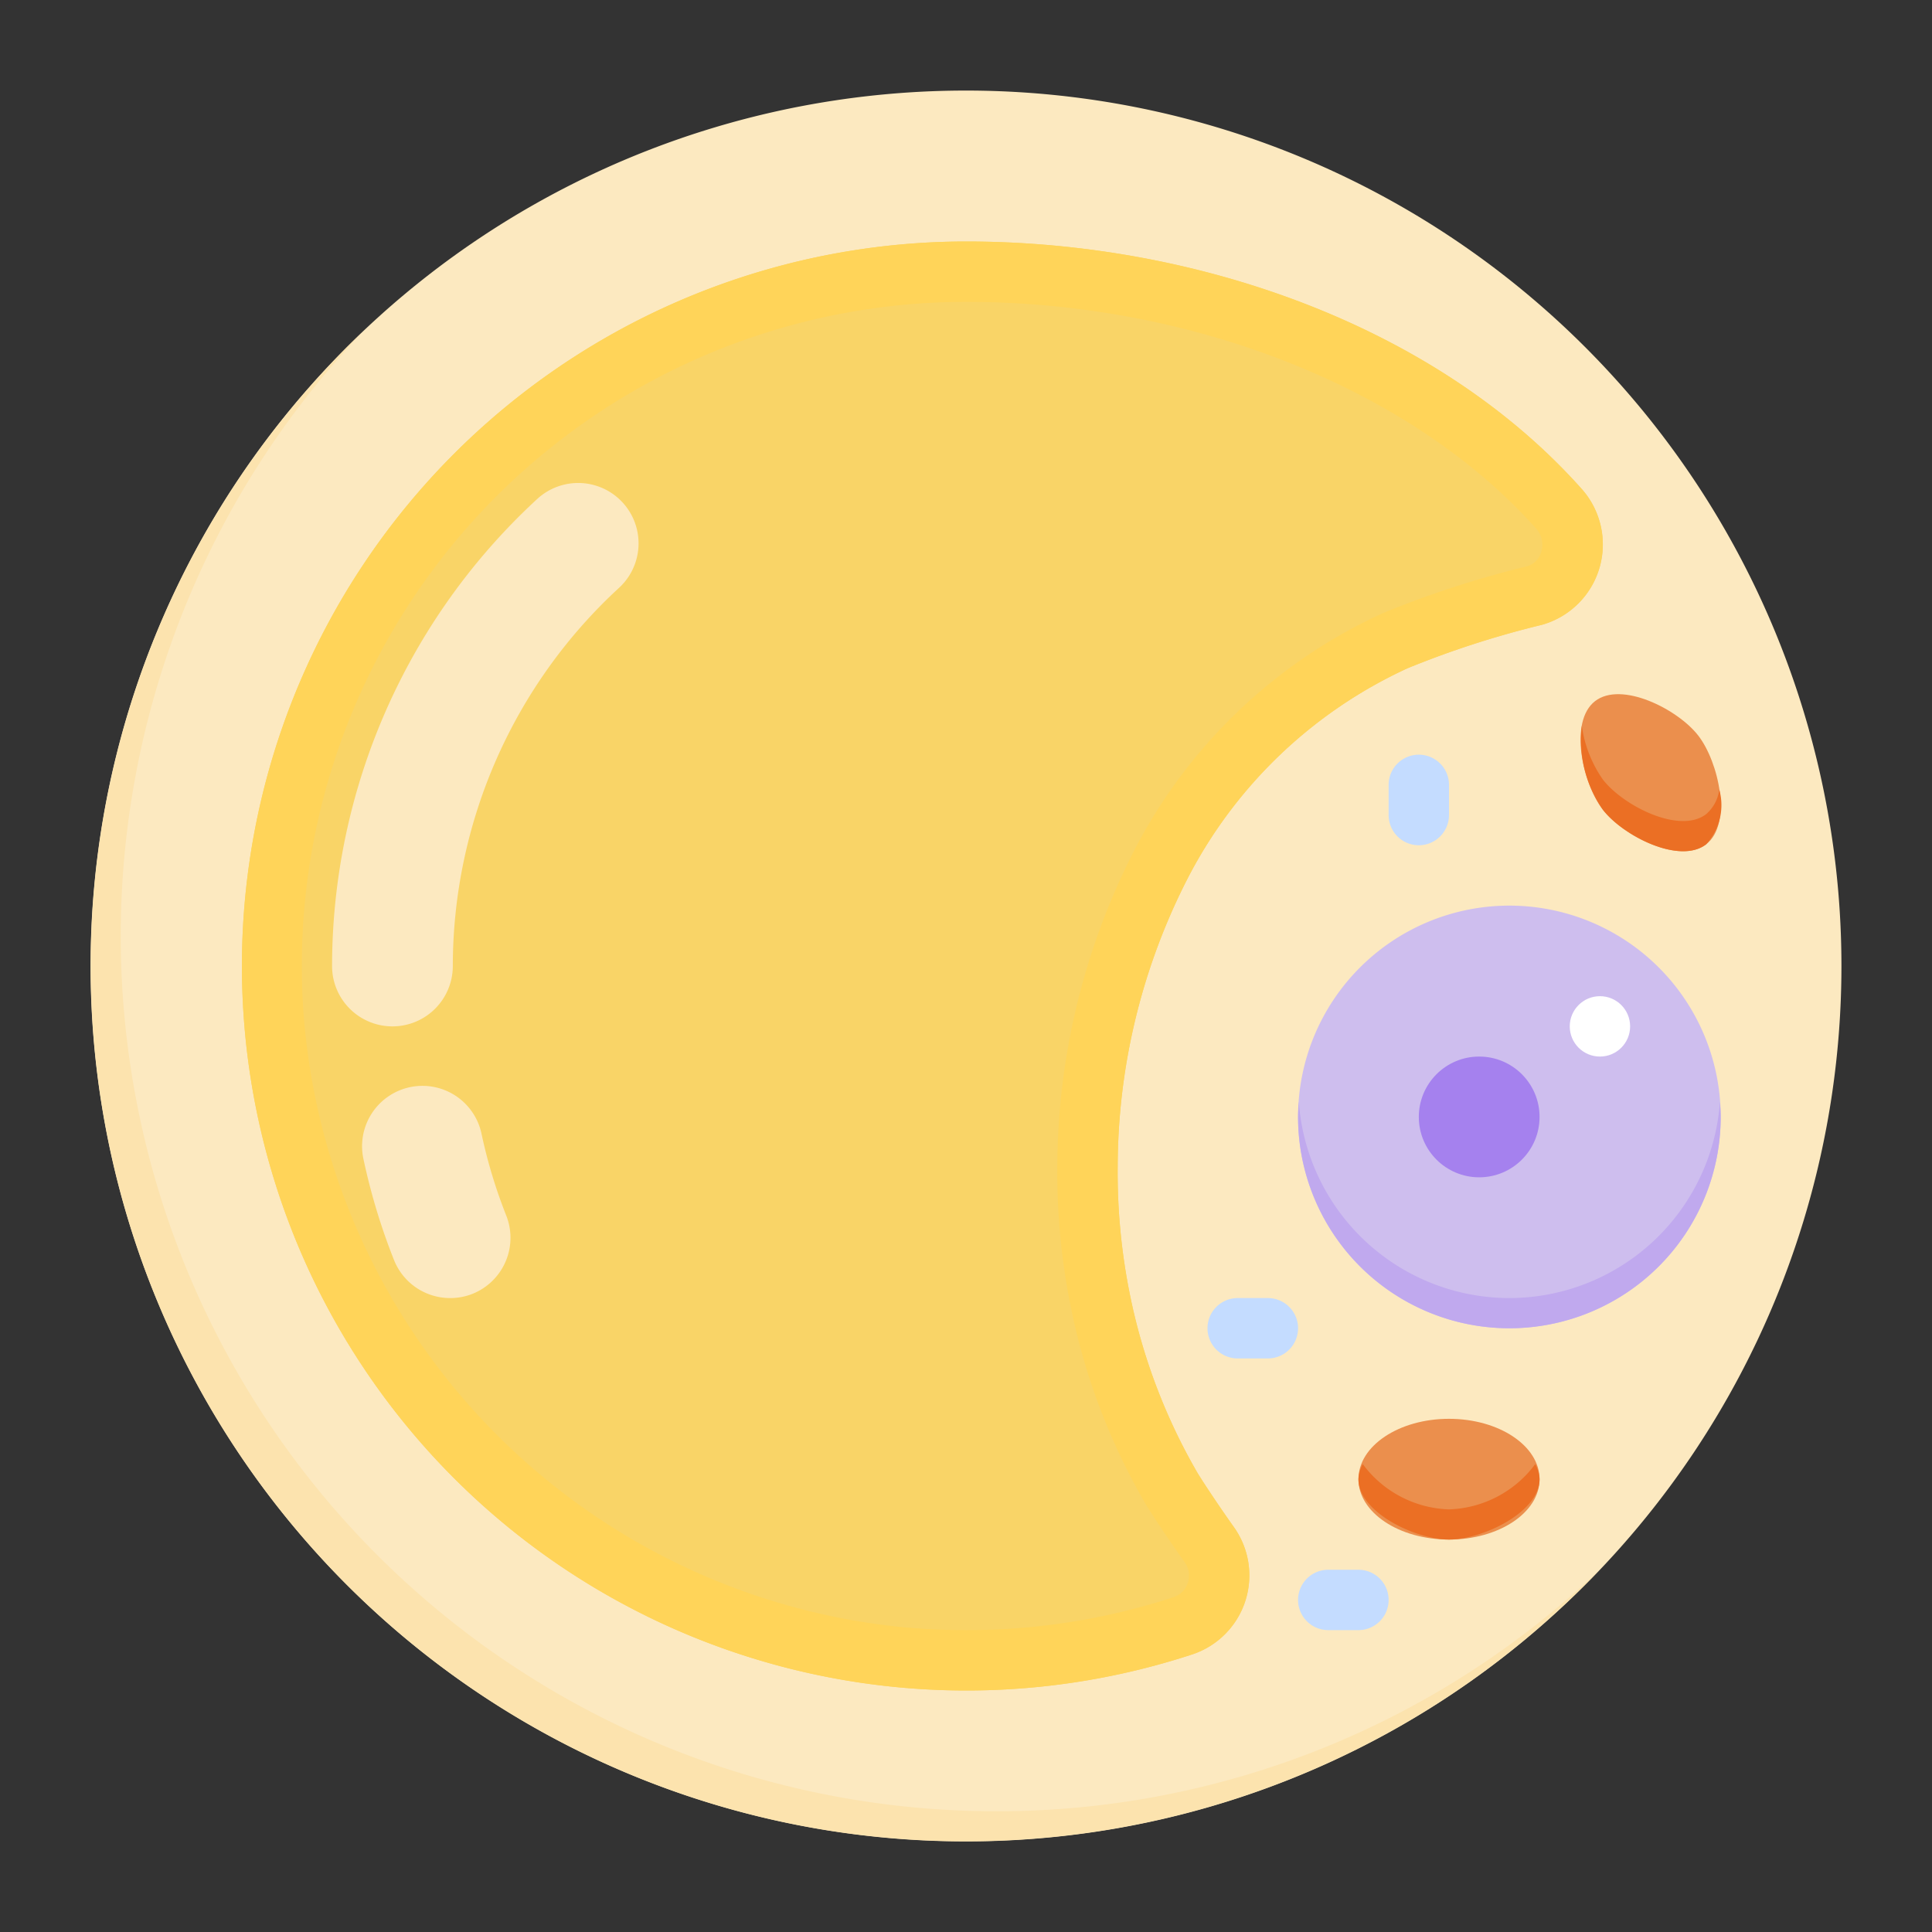 <svg id="Layer_1" height="512" viewBox="0 0 64 64" width="512" xmlns="http://www.w3.org/2000/svg" data-name="Layer 1"><rect x="0" y="0" width="64" height="64" fill="#333333" stroke="none"/><path d="m32 3a29 29 0 1 0 29 29 29 29 0 0 0 -29-29z" fill="#fce9c0"/><path d="m50 30a7 7 0 1 0 7 7 7 7 0 0 0 -7-7z" fill="#cebeee"/><circle cx="49" cy="37" fill="#a581ee" r="2"/><ellipse cx="48" cy="49" fill="#eb8f4d" rx="3" ry="2"/><path d="m53.1 26.827c.678.872 2.549 1.818 3.421 1.14s.414-2.724-.264-3.6-2.548-1.818-3.42-1.14-.415 2.728.263 3.6z" fill="#eb8f4d"/><path d="m52.376 16.175c-4.776-5.346-12.684-8.175-20.376-8.175a24 24 0 1 0 7.508 46.8 2.756 2.756 0 0 0 1.368-4.21c-.6-.845-1.1-1.617-1.216-1.812a19.482 19.482 0 0 1 -2.235-5.915 20.413 20.413 0 0 1 -.4-4.25 21.042 21.042 0 0 1 2.337-9.554 15.455 15.455 0 0 1 7.264-6.922 31.031 31.031 0 0 1 4.422-1.432l.036-.009a2.765 2.765 0 0 0 1.292-4.521z" fill="#f9d467"/><path d="m48 50a3.7 3.7 0 0 1 -2.857-1.5 1.1 1.1 0 0 0 -.143.5c0 1.1 1.9 2 3 2s3-.9 3-2a1.1 1.1 0 0 0 -.143-.5 3.7 3.7 0 0 1 -2.857 1.5z" fill="#eb6f24"/><path d="m56.521 26.967c-.872.678-2.743-.268-3.421-1.14a4.082 4.082 0 0 1 -.7-1.782 4.026 4.026 0 0 0 .7 2.782c.678.872 2.549 1.818 3.421 1.14a1.92 1.92 0 0 0 .432-1.814 1.289 1.289 0 0 1 -.432.814z" fill="#eb6f24"/><path d="m50 43a7 7 0 0 1 -6.975-6.5c-.012.166-.025.331-.025.5a7 7 0 0 0 14 0c0-.169-.013-.334-.025-.5a7 7 0 0 1 -6.975 6.5z" fill="#c0a9ee"/><circle cx="53" cy="34" fill="#fff" r="1"/><path d="m13 34a2 2 0 0 1 -2-2 21.06 21.06 0 0 1 6.8-15.474 2 2 0 0 1 2.705 2.948 17.045 17.045 0 0 0 -5.505 12.526 2 2 0 0 1 -2 2z" fill="#fce9c0"/><path d="m14.91 43a2 2 0 0 1 -1.859-1.263 20.738 20.738 0 0 1 -1.006-3.319 2 2 0 1 1 3.911-.837 16.938 16.938 0 0 0 .812 2.681 2 2 0 0 1 -1.121 2.6 1.974 1.974 0 0 1 -.737.138z" fill="#fce9c0"/><path d="m52.376 16.175c-4.776-5.346-12.684-8.175-20.376-8.175a24 24 0 1 0 7.508 46.8 2.756 2.756 0 0 0 1.368-4.21c-.6-.845-1.1-1.617-1.216-1.812a19.482 19.482 0 0 1 -2.235-5.915 20.413 20.413 0 0 1 -.4-4.25 21.042 21.042 0 0 1 2.337-9.554 15.455 15.455 0 0 1 7.264-6.922 31.031 31.031 0 0 1 4.422-1.432l.036-.009a2.765 2.765 0 0 0 1.292-4.521zm-1.317 2.1a.692.692 0 0 1 -.5.491 33.024 33.024 0 0 0 -4.737 1.54 17.383 17.383 0 0 0 -8.222 7.814 23.152 23.152 0 0 0 -2.575 10.48 22.412 22.412 0 0 0 .441 4.667 21.348 21.348 0 0 0 2.467 6.524c.16.275.707 1.111 1.314 1.963a.749.749 0 0 1 .1.679.723.723 0 0 1 -.465.472 21.96 21.96 0 0 1 -6.882 1.095c-.7 0-1.417-.034-2.123-.1a22.1 22.1 0 0 1 -19.834-20.5 22 22 0 0 1 21.957-23.4c7.515 0 14.75 2.876 18.884 7.507a.8.8 0 0 1 .175.768z" fill="#ffd459"/><path d="m33 60a28.992 28.992 0 0 1 -20.994-48.995 28.992 28.992 0 1 0 40.988 40.989 28.891 28.891 0 0 1 -19.994 8.006z" fill="#fce3ae"/><g fill="#c4dcff"><path d="m45 54h-1a1 1 0 0 1 0-2h1a1 1 0 0 1 0 2z"/><path d="m42 45h-1a1 1 0 0 1 0-2h1a1 1 0 0 1 0 2z"/><path d="m47 28a1 1 0 0 1 -1-1v-1a1 1 0 0 1 2 0v1a1 1 0 0 1 -1 1z"/></g></svg>